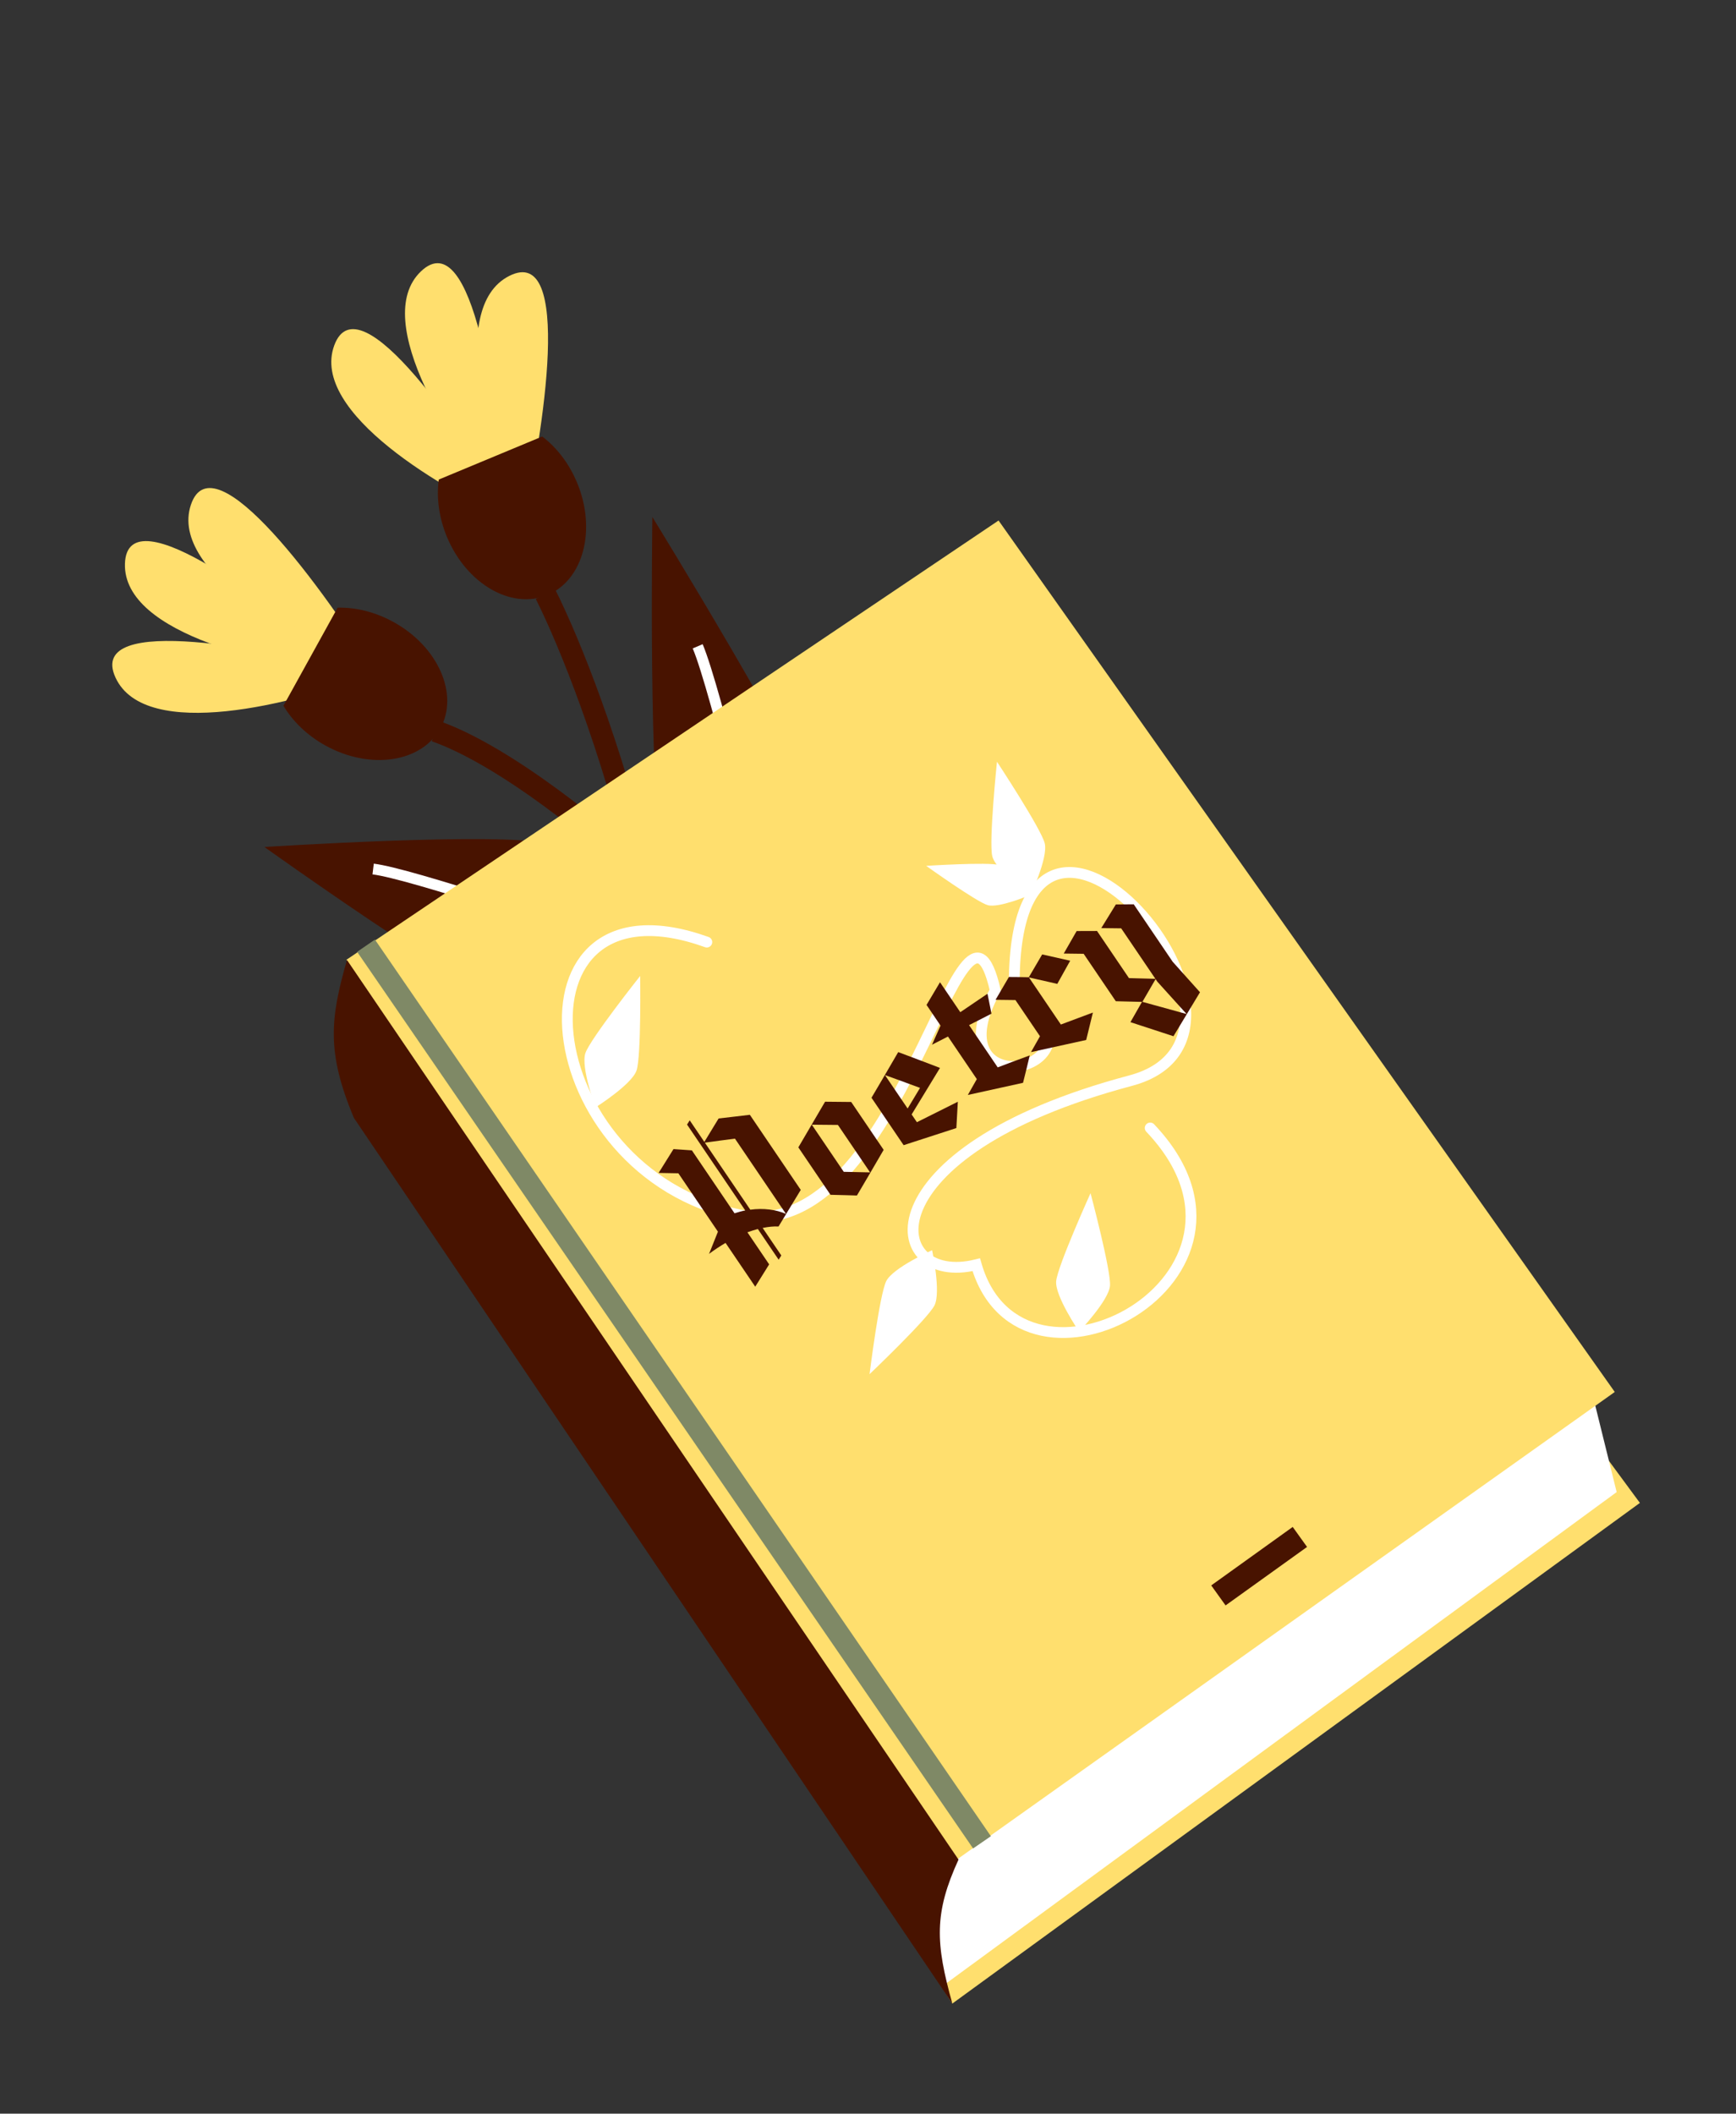 <?xml version="1.0" encoding="UTF-8"?> <svg xmlns="http://www.w3.org/2000/svg" width="341" height="415" viewBox="0 0 341 415" fill="none"><rect x="0" y="0" width="341" height="415" fill="#333333" stroke="none"/> <path d="M187.059 393.386L74.144 212.932L193.453 120.535L322.122 295.082L187.059 393.386Z" fill="#FFDF6E"></path> <path d="M185.515 389.673L101.089 199.629L312.939 274.283L317.558 292.958L185.515 389.673Z" fill="white"></path> <path d="M101.299 102.521C87.401 96.451 60.815 81.012 65.656 67.818C70.497 54.625 91.435 85.457 101.299 102.521Z" fill="#FFDF6E"></path> <path d="M102.436 103.864C96.41 89.947 87.493 60.525 100.031 54.176C112.568 47.827 106.858 84.656 102.436 103.864Z" fill="#FFDF6E"></path> <path d="M99.207 100.189C89.457 88.573 72.507 62.924 82.709 53.258C92.911 43.592 97.959 80.518 99.207 100.189Z" fill="#FFDF6E"></path> <path d="M107.533 116.826C114.594 113.889 117.201 104.016 113.357 94.775C111.768 90.954 109.324 87.838 106.505 85.706L86.189 94.157C85.713 97.659 86.199 101.589 87.789 105.411C91.633 114.652 100.473 119.763 107.533 116.826Z" fill="#481300"></path> <path d="M72.425 132.576C58.281 138.047 28.53 145.796 22.681 133.018C16.831 120.239 53.407 127.399 72.425 132.576Z" fill="#FFDF6E"></path> <path d="M74.178 132.729C60.102 127.086 33.057 112.466 37.492 99.131C41.928 85.796 63.798 115.973 74.178 132.729Z" fill="#FFDF6E"></path> <path d="M69.298 132.391C54.196 131.004 24.102 124.719 24.544 110.672C24.985 96.625 54.564 119.299 69.298 132.391Z" fill="#FFDF6E"></path> <path d="M86.491 143.032C90.191 136.339 86.089 126.989 77.33 122.146C73.707 120.143 69.856 119.225 66.322 119.311L55.676 138.568C57.483 141.605 60.309 144.379 63.931 146.381C72.691 151.224 82.791 149.724 86.491 143.032Z" fill="#481300"></path> <path d="M107.142 116.65C112.095 126.552 119.928 146.295 126.105 171.387M135.403 238.37C134.801 214.189 130.966 191.132 126.105 171.387M126.105 171.387C118.4 164.156 99.496 148.464 85.518 143.541" stroke="#481300" stroke-width="4.243"></path> <path d="M107.427 165.674C115.843 168.079 130.274 188.687 130.274 188.687C130.274 188.687 107.133 198.557 98.717 196.152C90.301 193.747 51.945 166.302 51.945 166.302C51.945 166.302 99.011 163.269 107.427 165.674Z" fill="#481300"></path> <path d="M161.408 161.214C164.318 171.591 155.224 198.088 155.224 198.088C155.224 198.088 133.142 178.262 130.232 167.885C127.322 157.508 128.145 101.512 128.145 101.512C128.145 101.512 158.499 150.837 161.408 161.214Z" fill="#481300"></path> <path d="M127.9 187.655C112.732 182.348 80.576 171.512 73.295 170.624" stroke="white" stroke-width="2.121"></path> <path d="M154.705 194.975C150.292 175.76 140.583 135.243 137.046 126.895" stroke="white" stroke-width="2.121"></path> <path d="M188.001 365.074L68.043 188.446L196.144 102.197L317.186 273.302L188.001 365.074Z" fill="#FFDF6E"></path> <path d="M71.901 185.682L192.89 361.726" stroke="#7F8966" stroke-width="4.243"></path> <path d="M69.523 219.501C64.057 206.498 64.9 199.86 68.156 188.486L188.28 365.115C183.467 375.617 183.735 381.502 187.069 393.382L69.523 219.501Z" fill="#481300"></path> <rect x="237.92" y="311.283" width="19.698" height="4.834" transform="rotate(-35.653 237.92 311.283)" fill="#481300"></rect> <path d="M225.93 221.469C253.837 250.834 200.632 279.068 191.766 248.32C173.59 252.829 169.187 226.228 222.065 212.179C256.042 203.151 199.424 138.368 199.229 192.908C221.156 210.615 182.428 218.146 195.504 194.458C188.863 165.495 177.328 245.091 145.345 238.547C104.26 230.141 98.625 170.515 138.839 184.971" stroke="white" stroke-width="2.121" stroke-linecap="round"></path> <path d="M196.268 169.84C198.443 170.462 202.173 175.788 202.173 175.788C202.173 175.788 196.192 178.339 194.016 177.718C191.841 177.096 181.928 170.003 181.928 170.003C181.928 170.003 194.092 169.219 196.268 169.84Z" fill="white"></path> <path d="M218.033 252.446C217.791 255.365 211.966 261.445 211.966 261.445C211.966 261.445 207.219 254.491 207.46 251.572C207.701 248.652 214.213 234.273 214.213 234.273C214.213 234.273 218.274 249.526 218.033 252.446Z" fill="white"></path> <path d="M205.216 165.581C205.913 168.427 202.315 176.039 202.315 176.039C202.315 176.039 195.608 170.949 194.912 168.103C194.215 165.258 195.833 149.556 195.833 149.556C195.833 149.556 204.52 162.735 205.216 165.581Z" fill="white"></path> <path d="M174.087 251.529C175.406 248.913 183.088 245.465 183.088 245.465C183.088 245.465 184.878 253.692 183.558 256.307C182.239 258.923 170.806 269.806 170.806 269.806C170.806 269.806 172.767 254.144 174.087 251.529Z" fill="white"></path> <path d="M125.034 210.18C124.09 212.954 116.962 217.435 116.962 217.435C116.962 217.435 114.047 209.536 114.99 206.763C115.934 203.989 125.745 191.624 125.745 191.624C125.745 191.624 125.977 207.407 125.034 210.18Z" fill="white"></path> <path d="M148.35 252.631L142.52 244.035C141.465 244.664 140.37 245.362 139.277 246.191L141.023 241.827L133.25 230.366C132.32 230.343 129.679 230.304 129.369 230.296L132.293 225.612L135.905 225.864L144.285 238.22C145.003 237.994 145.692 237.789 146.391 237.663L134.955 220.8L135.479 219.966L138.353 224.204L141.157 219.601C142.296 219.482 146.523 218.968 147.293 218.882L157.291 233.626L152.927 240.812C151.976 240.76 150.917 240.868 149.809 241.097L153.472 246.499L152.949 247.333L148.86 241.304C148.201 241.49 147.513 241.695 146.815 241.951L151.085 248.248L148.35 252.631ZM154.388 238.34L144.369 223.566C143.839 223.62 138.963 224.269 138.454 224.353L147.38 237.515C149.968 237.155 152.471 237.505 154.388 238.34ZM162.068 216.313C162.948 216.326 165.979 216.362 167.199 216.363L173.575 225.764C172.411 227.774 169.085 233.471 168.325 234.728C167.424 234.685 164.423 234.629 163.132 234.589L156.818 225.277C157.942 223.337 161.298 217.62 162.068 216.313ZM159.463 220.825L165.737 230.077C167.058 230.097 170.159 230.172 170.909 230.186L164.594 220.874C163.274 220.855 160.213 220.839 159.463 220.825ZM188.145 216.319L187.856 221.483C186.14 222.036 178.967 224.373 177.5 224.845L171.186 215.533C171.946 214.277 175.311 208.509 176.436 206.57C178.352 207.275 182.756 208.95 184.642 209.675L179.073 218.811L180.105 220.334C181.371 219.693 186.88 216.959 188.145 216.319ZM173.831 211.081L178.284 217.647L180.722 213.597C178.445 212.745 174.754 211.414 173.831 211.081ZM181.998 197.308L184.643 192.856L188.63 198.736L193.973 195.113L194.754 199.027L192.134 200.368L190.351 201.273L195.978 209.57C196.456 209.376 200.734 207.782 202.27 207.22C202.068 208.141 201.273 211.338 200.953 212.601L190.109 214.987C190.316 214.586 191.51 212.556 191.875 211.873L186.208 203.516L183.07 205.121L184.75 201.367L181.998 197.308ZM195.553 196.307L198.178 191.825C198.648 191.812 201.339 191.86 202.089 191.875C202.592 191.01 204.369 187.976 204.714 187.393C205.586 187.586 208.993 188.369 210.215 188.63C208.953 190.88 207.68 193.181 207.68 193.181C207.209 193.064 205.516 192.688 205.045 192.571C204.795 192.523 203.101 192.147 202.109 191.904L208.384 201.157C209.78 200.646 213.729 199.144 214.676 198.807L213.359 204.188C211.731 204.551 204.822 206.056 202.515 206.574L204.281 203.46L199.464 196.356C198.504 196.354 195.863 196.315 195.553 196.307ZM222.696 177.551L230.347 188.833L235.715 194.822L230.502 203.455L222.049 200.691L224.318 196.713L219.176 196.583L212.861 187.271L208.95 187.222L211.485 182.801L215.486 182.789L221.76 192.042L226.953 192.181L220.233 182.272L216.322 182.223L219.186 177.579L222.696 177.551ZM233.079 199.094L227.337 192.748L226.993 192.24L224.398 196.702L233.079 199.094Z" fill="#481300"></path> </svg> 
